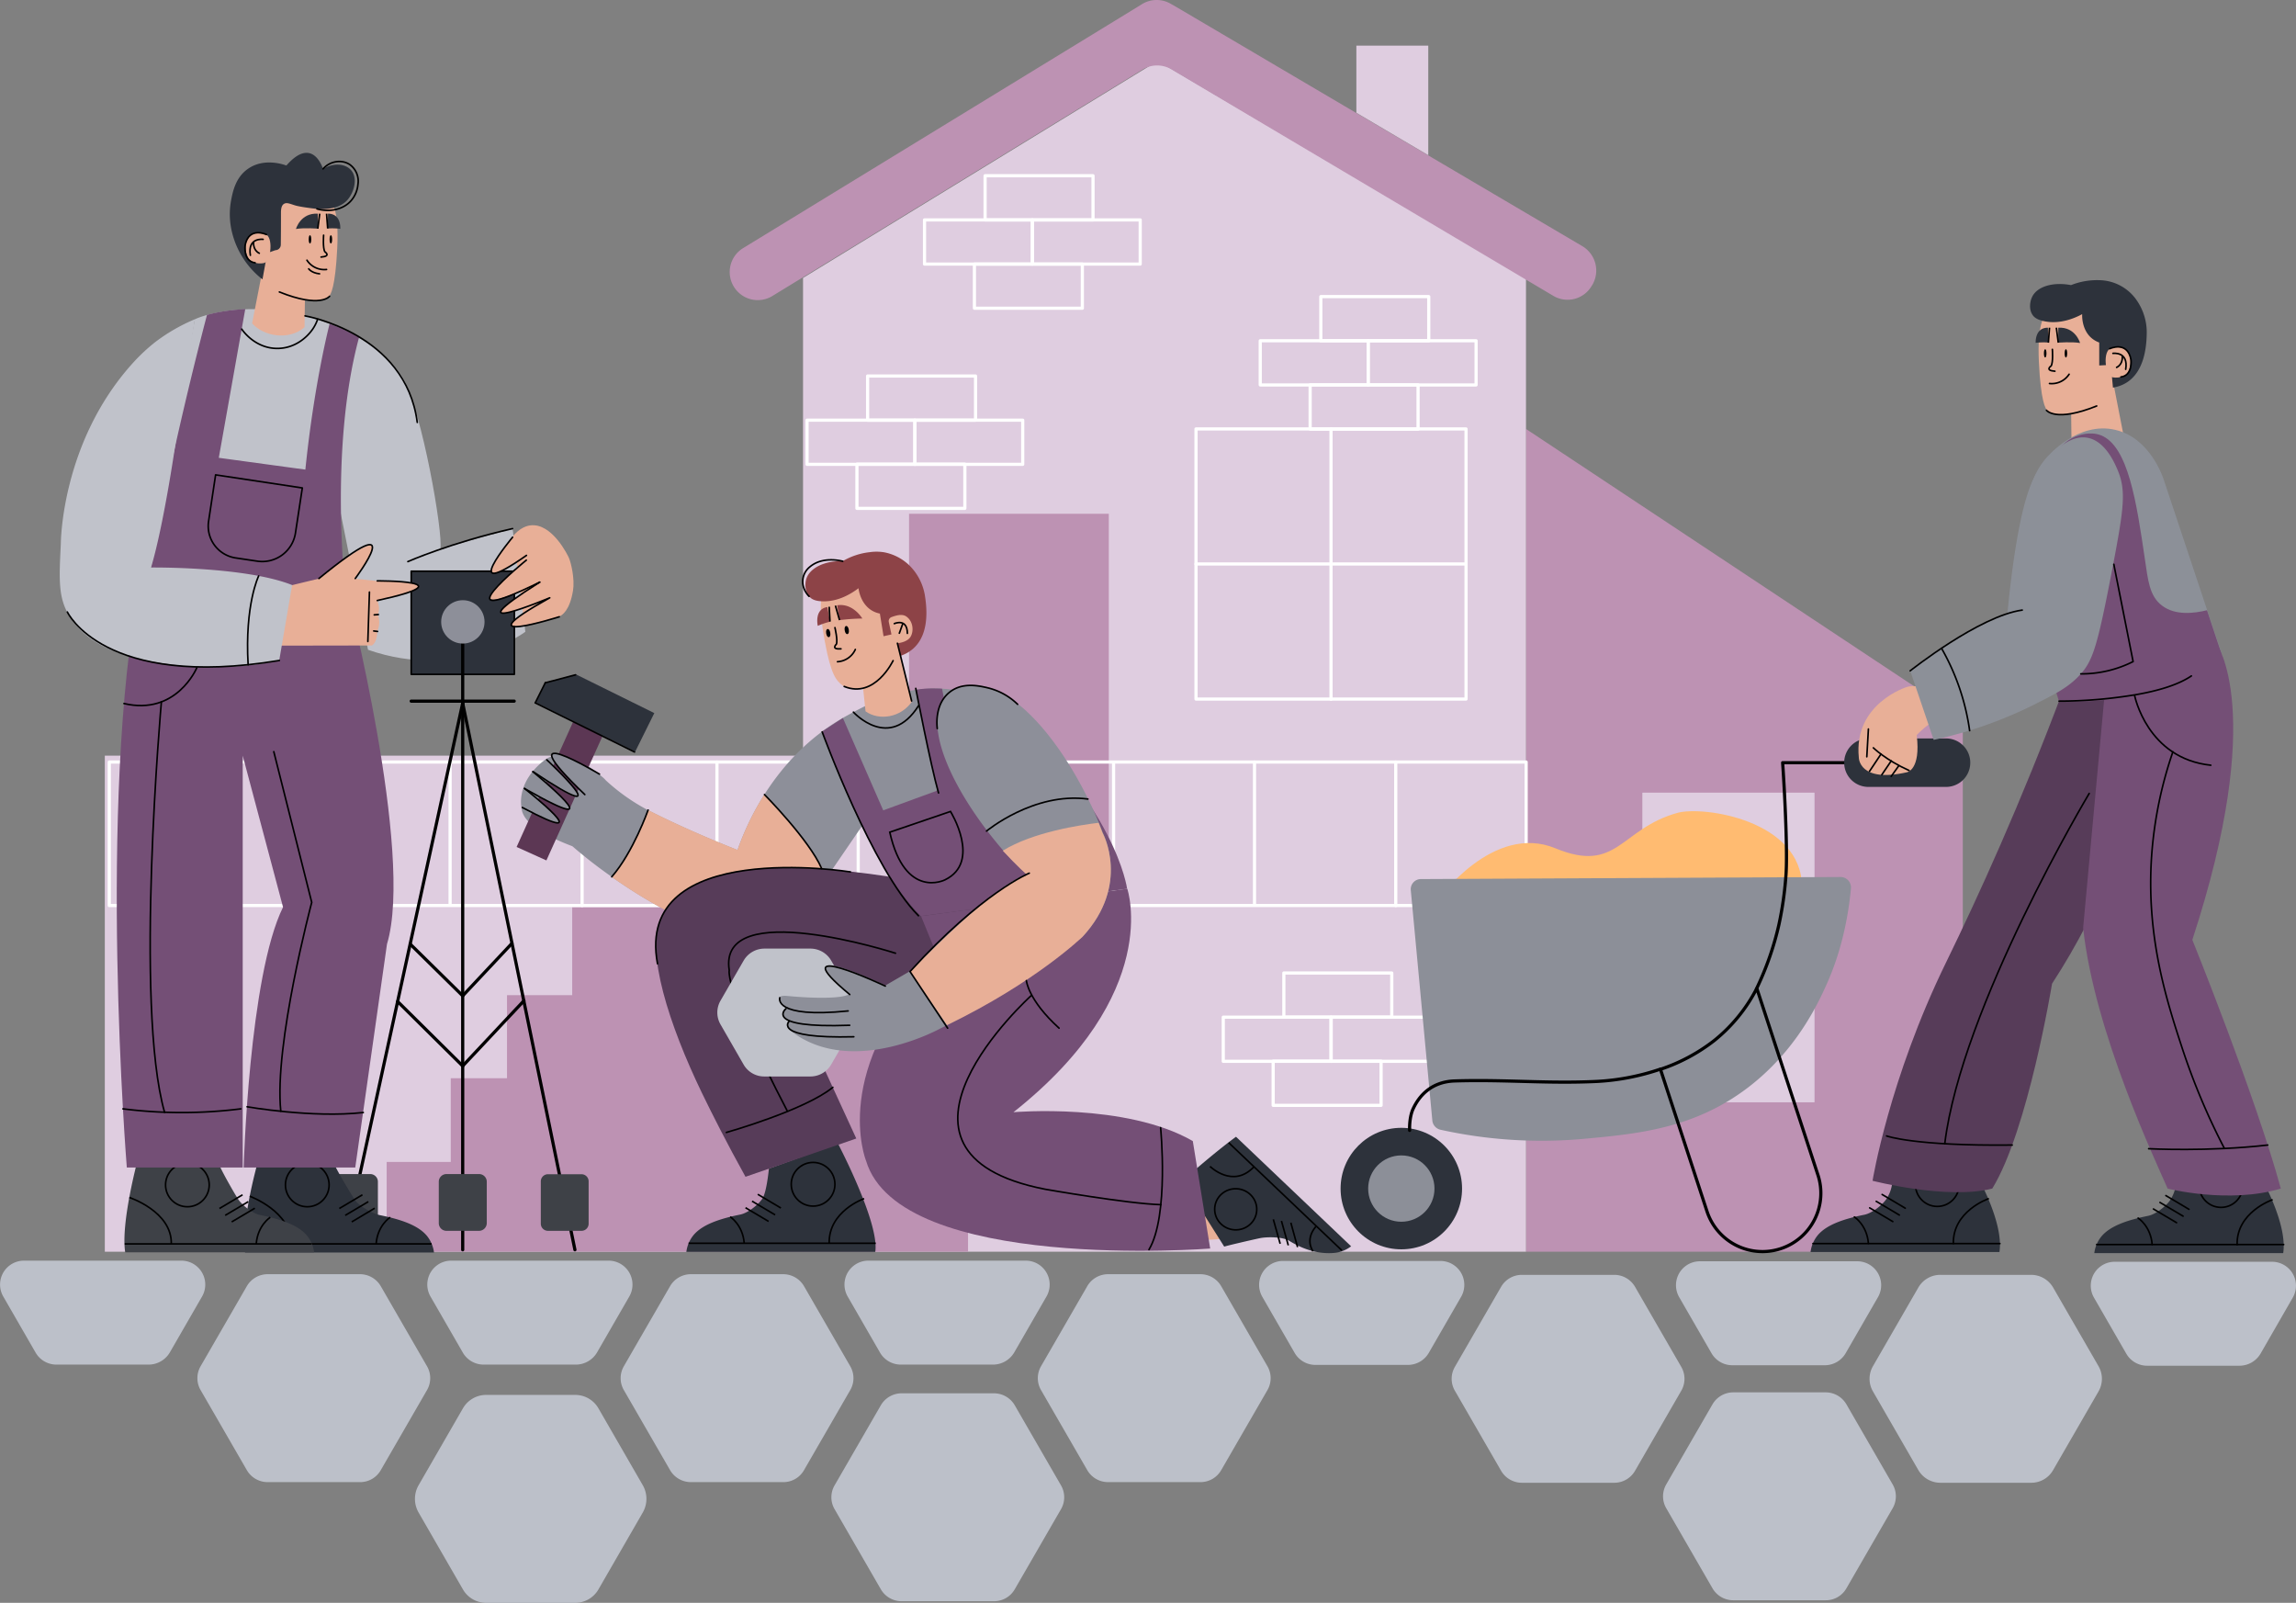 <?xml version="1.0" encoding="UTF-8"?> <svg xmlns="http://www.w3.org/2000/svg" viewBox="0 0 1440.28 1005.21"><rect x="0" y="0" width="1440.28" height="1005.21" fill="#808080" stroke="none"/> <defs> <style>.a{fill:#bd92b3;}.b{fill:#dfcde0;}.c,.g,.k,.o,.q,.r{fill:none;}.c{stroke:#fff;}.c,.k,.o,.q{stroke-linecap:round;}.c,.o,.q,.r{stroke-linejoin:round;}.c,.o{stroke-width:2px;}.d{fill:#bcc0c9;}.e{fill:#e8af97;}.f{fill:#2d323b;}.g,.k,.o,.q,.r{stroke:#000;}.g,.k{stroke-miterlimit:10;}.h{fill:#8d8f99;}.i{fill:#573c59;}.j{fill:#744f76;}.l{fill:#c0c2ca;}.m{fill:#5c3754;}.n{fill:#8d4347;}.p{fill:#3e4147;}.s{fill:#ffbb71;}.t{fill:#8c8f98;}.u{fill:#8c9098;}</style> </defs> <title>укладки общая</title> <polygon class="a" points="1231.25 450.61 1231.25 785.01 957.25 785.01 957.25 269.01 1231.25 450.61"></polygon> <polygon class="b" points="957.25 174.31 957.25 785.01 503.75 785.01 503.75 174.31 726.25 38.21 957.25 174.31"></polygon> <path class="a" d="M998.85,178.71l-.4.6a17.5,17.5,0,0,1-24.1,6.2l-239.5-142a17.55,17.55,0,0,0-18.1.1l-232.2,142a17.57,17.57,0,0,1-24.2-5.8h0a17.57,17.57,0,0,1,5.8-24.2L710.35,6.31l6-3.7a17.56,17.56,0,0,1,18.1-.2l3,1.7,255.2,150.3A17.78,17.78,0,0,1,998.85,178.71Z"></path> <rect class="a" x="570.25" y="322.21" width="125.3" height="241.7"></rect> <rect class="b" x="65.75" y="473.91" width="438" height="311.1"></rect> <rect class="a" x="358.95" y="568.91" width="248.3" height="55.6"></rect> <rect class="a" x="318.05" y="624.11" width="289.2" height="53.8"></rect> <rect class="a" x="282.75" y="676.21" width="324.5" height="53.8"></rect> <rect class="a" x="242.55" y="728.71" width="364.7" height="56.3"></rect> <rect class="b" x="1030.25" y="497.11" width="108" height="194.2"></rect> <rect class="c" x="68.55" y="477.91" width="888.8" height="90"></rect> <rect class="c" x="750.25" y="269.01" width="169.4" height="169.4"></rect> <line class="c" x1="875.55" y1="477.91" x2="875.55" y2="567.91"></line> <line class="c" x1="786.95" y1="477.91" x2="786.95" y2="566.91"></line> <line class="c" x1="538.35" y1="476.91" x2="538.35" y2="566.91"></line> <line class="c" x1="449.75" y1="477.91" x2="449.75" y2="566.91"></line> <line class="c" x1="365.15" y1="478.91" x2="365.15" y2="567.91"></line> <line class="c" x1="282.35" y1="477.91" x2="282.35" y2="566.91"></line> <line class="c" x1="198.85" y1="479.51" x2="198.85" y2="569.51"></line> <line class="c" x1="127.75" y1="478.91" x2="127.75" y2="568.91"></line> <line class="c" x1="698.55" y1="478.11" x2="698.55" y2="567.11"></line> <rect class="c" x="611.25" y="165.61" width="67.7" height="27.7"></rect> <rect class="c" x="617.95" y="110.21" width="67.7" height="27.7"></rect> <rect class="c" x="647.55" y="137.91" width="67.7" height="27.7"></rect> <rect class="c" x="579.95" y="137.91" width="67.7" height="27.7"></rect> <rect class="c" x="798.65" y="665.51" width="67.7" height="27.7"></rect> <rect class="c" x="805.35" y="610.21" width="67.7" height="27.7"></rect> <rect class="c" x="834.95" y="637.91" width="67.7" height="27.7"></rect> <rect class="c" x="767.35" y="637.91" width="67.7" height="27.7"></rect> <rect class="c" x="537.55" y="291.11" width="67.7" height="27.7"></rect> <rect class="c" x="544.25" y="235.81" width="67.7" height="27.7"></rect> <rect class="c" x="573.85" y="263.51" width="67.7" height="27.7"></rect> <rect class="c" x="506.25" y="263.51" width="67.7" height="27.7"></rect> <rect class="c" x="821.85" y="241.41" width="67.7" height="27.7"></rect> <rect class="c" x="828.55" y="186.01" width="67.7" height="27.7"></rect> <rect class="c" x="858.25" y="213.71" width="67.7" height="27.7"></rect> <rect class="c" x="790.55" y="213.71" width="67.7" height="27.7"></rect> <polygon class="b" points="895.95 97.31 895.95 28.61 850.85 28.61 850.85 70.71 895.95 97.31"></polygon> <line class="c" x1="834.95" y1="269.01" x2="834.95" y2="438.51"></line> <line class="c" x1="750.25" y1="353.71" x2="919.65" y2="353.71"></line> <path class="d" d="M361.35,855.81h-58a15.08,15.08,0,0,1-13-7.5l-20.3-35.2a15,15,0,0,1,13-22.5h98.7a15,15,0,0,1,13,22.5l-20.3,35.2A15.49,15.49,0,0,1,361.35,855.81Z"></path> <path class="d" d="M93.35,855.81h-58a15.08,15.08,0,0,1-13-7.5l-20.3-35.2a15,15,0,0,1,13-22.5h98.7a15,15,0,0,1,13,22.5l-20.3,35.2A15.49,15.49,0,0,1,93.35,855.81Z"></path> <path class="d" d="M491.35,929.51h-58a15.08,15.08,0,0,1-13-7.5l-29-50.2a14.9,14.9,0,0,1,0-15l29-50.2a15.08,15.08,0,0,1,13-7.5h58a15.08,15.08,0,0,1,13,7.5l29,50.2a14.9,14.9,0,0,1,0,15l-29,50.2A14.87,14.87,0,0,1,491.35,929.51Z"></path> <path class="d" d="M360.75,1005.21h-55.7a16.8,16.8,0,0,1-14.7-8.5l-27.8-48.2a17.18,17.18,0,0,1,0-17l27.8-48.2a16.8,16.8,0,0,1,14.7-8.5h55.7a16.8,16.8,0,0,1,14.7,8.5l27.8,48.2a17.18,17.18,0,0,1,0,17l-27.8,48.2A16.8,16.8,0,0,1,360.75,1005.21Z"></path> <path class="d" d="M883.15,856h-58a15.08,15.08,0,0,1-13-7.5l-20.3-35.2a15,15,0,0,1,13-22.5h98.7a15,15,0,0,1,13,22.5l-20.3,35.2A15.15,15.15,0,0,1,883.15,856Z"></path> <path class="d" d="M623.05,855.81h-58a15.08,15.08,0,0,1-13-7.5l-20.3-35.2a15,15,0,0,1,13-22.5h98.7a15,15,0,0,1,13,22.5l-20.3,35.2A15.49,15.49,0,0,1,623.05,855.81Z"></path> <path class="d" d="M753.05,929.51h-58a15.08,15.08,0,0,1-13-7.5l-29-50.2a14.9,14.9,0,0,1,0-15l29-50.2a15.08,15.08,0,0,1,13-7.5h58a15.08,15.08,0,0,1,13,7.5l29,50.2a14.9,14.9,0,0,1,0,15l-29,50.2A15,15,0,0,1,753.05,929.51Z"></path> <path class="d" d="M1012.65,929.91h-58a15.08,15.08,0,0,1-13-7.5l-29-50.2a14.9,14.9,0,0,1,0-15l29-50.2a15.08,15.08,0,0,1,13-7.5h58a15.08,15.08,0,0,1,13,7.5l29,50.2a14.9,14.9,0,0,1,0,15l-29,50.2A15,15,0,0,1,1012.65,929.91Z"></path> <path class="d" d="M225.85,929.51h-58a15.08,15.08,0,0,1-13-7.5l-29-50.2a14.9,14.9,0,0,1,0-15l29-50.2a15.08,15.08,0,0,1,13-7.5h58a15.08,15.08,0,0,1,13,7.5l29,50.2a14.9,14.9,0,0,1,0,15l-29,50.2A14.87,14.87,0,0,1,225.85,929.51Z"></path> <path class="d" d="M623.55,1004.21h-58a15.08,15.08,0,0,1-13-7.5l-29-50.2a14.9,14.9,0,0,1,0-15l29-50.2a15.08,15.08,0,0,1,13-7.5h58a15.08,15.08,0,0,1,13,7.5l29,50.2a14.9,14.9,0,0,1,0,15l-29,50.2A15,15,0,0,1,623.55,1004.21Z"></path> <path class="d" d="M1404.85,856.51h-58a15.08,15.08,0,0,1-13-7.5l-20.3-35.2a15,15,0,0,1,13-22.5h98.7a15,15,0,0,1,13,22.5L1418,849A15.37,15.37,0,0,1,1404.85,856.51Z"></path> <path class="d" d="M1144.65,856.21h-58a15.08,15.08,0,0,1-13-7.5l-20.3-35.2a15,15,0,0,1,13-22.5h98.7a15,15,0,0,1,13,22.5l-20.3,35.2A15.15,15.15,0,0,1,1144.65,856.21Z"></path> <path class="d" d="M1274.15,929.91h-56.9a16,16,0,0,1-13.9-8l-28.4-49.2a15.8,15.8,0,0,1,0-16l28.4-49.2a15.92,15.92,0,0,1,13.9-8h56.8a16,16,0,0,1,13.9,8l28.4,49.2a15.8,15.8,0,0,1,0,16l-28.4,49.2A15.76,15.76,0,0,1,1274.15,929.91Z"></path> <path class="d" d="M1145.25,1003.61h-58a15.08,15.08,0,0,1-13-7.5l-29-50.2a14.9,14.9,0,0,1,0-15l29-50.2a15.08,15.08,0,0,1,13-7.5h58a15.08,15.08,0,0,1,13,7.5l29,50.2a14.9,14.9,0,0,1,0,15l-29,50.2A14.87,14.87,0,0,1,1145.25,1003.61Z"></path> <polygon class="e" points="734.65 751.41 767.85 749.41 767.85 776.91 740.65 778.61 734.65 751.41"></polygon> <path class="f" d="M525.65,717.21s26.2,49.8,23.4,67.9H430.55a20.73,20.73,0,0,1,4.4-10.4c5.6-6.8,16.6-10.4,29.4-13,4.9-1,11.4-6.2,13.9-10s3.8-16.1,4.1-18.8Z"></path> <line class="g" x1="431.95" y1="779.71" x2="549.35" y2="779.71"></line> <path class="g" d="M542.05,751.71s-22.4,7.8-21.9,28.1"></path> <path class="g" d="M458.05,763.11s7.9,5,8.8,16.6"></path> <circle class="g" cx="510.05" cy="742.71" r="13.7"></circle> <line class="g" x1="475.35" y1="749.01" x2="489.85" y2="757.61"></line> <line class="g" x1="471.75" y1="753.31" x2="486.25" y2="761.91"></line> <line class="g" x1="467.65" y1="757.41" x2="482.15" y2="766.01"></line> <path class="f" d="M741.85,740.41s19.4-17.2,33.5-27.5l72.2,68.7a20.57,20.57,0,0,1-10,4.1c-8.4.9-18.3-1-28.9-7.6-4-2.5-14-2.5-18.3-1.6s-19.5,4.4-22.4,5.3Z"></path> <line class="g" x1="841.75" y1="784.21" x2="770.75" y2="716.61"></line> <path class="g" d="M759.05,731.51s14.4,14.2,27.6.2"></path> <path class="g" d="M823.65,784.71s-5.4-7,1.8-15.5"></path> <ellipse class="g" cx="775.19" cy="758.43" rx="12.9" ry="13.2" transform="translate(-24.71 1490.75) rotate(-86.85)"></ellipse> <line class="g" x1="803.05" y1="780.01" x2="798.75" y2="764.71"></line> <line class="g" x1="808.15" y1="781.01" x2="803.85" y2="765.71"></line> <line class="g" x1="813.95" y1="782.11" x2="809.75" y2="766.81"></line> <path class="h" d="M664.35,476.21q-61.65,20.55-123.2,41.2l-22.1,32.3-6.9,10c-19,37-43.3,30.5-43.3,30.5-32.5-6.7-64.2-25.6-85.1-40.3a297.31,297.31,0,0,1-24.7-19.2c-25.6-9.7-31.7-18.1-31.9-24.3,0,0-3.8-15.5,14.3-29.6,13.2-10.4,34.9,9.2,36.2,10.3a18.2,18.2,0,0,1,2.4,2.3,123.62,123.62,0,0,0,26.7,18.8c25.5,13.1,55.9,24.9,55.9,24.9a173.11,173.11,0,0,1,16.9-34.9c10.9-17.1,27.4-36.2,52.1-49.6,14.3-7.8,39.3-21.5,71.2-15.2C640,440.41,660,469.41,664.35,476.21Z"></path> <path class="e" d="M519.05,549.81l-6.9,10c-19,37-43.3,30.5-43.3,30.5-32.5-6.7-64.2-25.6-85.1-40.3,10.6-11.1,19.6-33,23-41.9,25.5,13.1,55.9,24.9,55.9,24.9a173.11,173.11,0,0,1,16.9-34.9C487.35,505.81,505.75,525.81,519.05,549.81Z"></path> <path class="i" d="M579.35,553.51c-32.8-6.2-58.2-8.6-76.9-9.1-27.7-.7-72.8.6-87.8,31.4-10,20.4,5.1,67.1,25.7,109.7,6.7,13.8,15.8,31.8,27.3,52.5l69.5-24-49-106.5L588.65,628l29-74Z"></path> <path class="j" d="M577.75,574.51l129.4-17.1s22.6,65.7-71.4,140.1c0,0,70.5-6.1,112.5,18.1l10.9,67.4s-194.9,15.4-215.9-55.1c0,0-23.5-58,45.5-126.5Z"></path> <path class="k" d="M561.75,597.81s-111.7-36-104.3,10.7c0,0-3.3,12,36.3,88"></path> <path class="k" d="M455.65,710.21s49.2-13.9,66.8-28.3"></path> <path class="j" d="M515.75,458.71s28.3,82.8,61.9,115.8l129.4-17.1s-7.1-54-81.4-115.7l-22.3,53.2-12.4-63s-9.4-.7-16.3.7c0,0,9.1,44.1,13.3,63.2l-33.9,12.4-25.3-57.9Z"></path> <path class="l" d="M466.45,667.61,452,642.51a14.9,14.9,0,0,1,0-15l14.5-25.1a15.08,15.08,0,0,1,13-7.5h28.9a15.08,15.08,0,0,1,13,7.5l14.5,25.1a14.9,14.9,0,0,1,0,15l-14.5,25.1a15.08,15.08,0,0,1-13,7.5h-28.9A14.87,14.87,0,0,1,466.45,667.61Z"></path> <path class="h" d="M679.05,587.51s-39.9,32.2-85,55.4c-1.3.7-2.7,1.4-4,2,0,0-53.7,30-91.7,3.3,0,0-8.3-5.5-3-7.8,0,0-8.8-4-1.8-8.5,0,0-10.5-8.3.3-7.3,0,0,32,3.3,39.3-1.3,0,0-45.8-36.5,22.3-5.3l15.5-9s54.4-56.2,73.5-60.5a156.74,156.74,0,0,1-15.3-15.3c-30.2-35-52.9-80.1-34.7-98.2,31-22,72.5,27.5,94.8,80.7,1,2.4,1.8,4.5,2.5,6.4C691.75,522.51,709.35,554.71,679.05,587.51Z"></path> <path class="e" d="M679.05,587.51s-29.3,28.5-85,55.4l-23.2-33.6c3.8-3.3,54.4-56.2,73.5-60.5,0,0-6.6-5.9-15.3-15.3,18.8-11.7,49.1-16.2,60.1-17.5.8,2.1,1.7,4.2,2.5,6.4C691.75,522.51,709.35,554.71,679.05,587.51Z"></path> <path class="k" d="M533.45,546.81s-135.7-21.7-121,57.6"></path> <path class="k" d="M646.75,624.51s-109,98.3,8.8,121.3c0,0,51.7,9.1,72.7,9.7"></path> <path class="k" d="M728.05,707.21s5.4,55.2-7.3,76.5"></path> <path class="k" d="M643.85,615s1,12.1,20.5,29.8"></path> <path class="k" d="M638.35,441.71a40.27,40.27,0,0,0-18.6-10.3c-5.6-1.3-16.2-3.8-24.3,2.9-9.5,7.8-7.6,21.6-7.5,22.6"></path> <path class="k" d="M594.45,644.81l-23.6-35.5c45.2-49.7,74.8-61.7,74.8-61.7"></path> <path class="k" d="M555.35,618.41s-66.8-31.5-22.3,5.3"></path> <path class="k" d="M489.15,625.71s-4.3,13.1,42.9,8.3"></path> <path class="k" d="M493,632.61S478.15,645,533,643"></path> <path class="k" d="M495,640.51s-10.9,11,40.6,9.7"></path> <path class="k" d="M618.85,521.21s29.6-24.6,63.6-20.1"></path> <path class="k" d="M535.35,446.61s22.6,24.9,40.9-4.1"></path> <path class="k" d="M515.75,459s31.6,86.4,60.4,115.3"></path> <path class="k" d="M558.15,521.91l38.1-13s19.7,31.7-3.5,42.9C592.75,551.81,567.75,564.51,558.15,521.91Z"></path> <path class="k" d="M574.45,431.71s9.3,48.1,14.3,65.6"></path> <path class="k" d="M479.55,498.31s28,28.3,35.9,46.4"></path> <path class="k" d="M406.55,508s-9.3,26.4-22.8,41.9"></path> <rect class="m" x="307.9" y="485.63" width="86.7" height="20.5" transform="translate(-245.24 611.95) rotate(-65.7)"></rect> <polygon class="f" points="398.45 471.41 336.15 440.61 342.35 428.01 361.45 423.01 410.45 447.21 398.45 471.41"></polygon> <path class="h" d="M376.05,485.51s-60.8-36.6-9.2,12.8"></path> <path class="h" d="M335.35,485.21c57.6,37.6,7.2-8.7,7.2-8.7s-7.2,5-7.2,8.7"></path> <path class="h" d="M328.85,494.51s49.7,39.2-1.6,12"></path> <path class="h" d="M329.05,494.31c60.2,34.6,5.9-9.5,5.9-9.5Z"></path> <path class="k" d="M376.05,485.51s-60.8-36.6-9.2,12.8"></path> <path class="k" d="M343,476.51s49.5,46.1-8.7,7.4"></path> <path class="k" d="M329,494.51c60.6,34.5,5.3-10.5,5.3-10.5"></path> <path class="k" d="M329.05,494.51s49.9,39.2-1.4,11.9"></path> <line class="k" x1="335.75" y1="440.81" x2="398.05" y2="471.61"></line> <line class="k" x1="335.75" y1="440.81" x2="342.05" y2="428.21"></line> <line class="k" x1="342.05" y1="428.21" x2="361.05" y2="423.21"></line> <path class="e" d="M517.35,370.61c-1.6,1.8-4.7,6,.1,31.9,3.8,20.6,7.1,24.5,11.3,27.5,5.1,3.6,11.7,1.6,16.6.5,2.4-.5,17.3-5.3,19-15.3,4.7-27.2-16-48.6-25.1-50.2C531.75,363.71,521.85,365.71,517.35,370.61Z"></path> <path class="n" d="M528.65,351.91c-11.7-.3-20.9,4.5-22.9,11.3-.9,3-.9,8.3,2.4,11.4,1,1,3,2.4,7.9,2.5,9.9.3,18.1-4.9,22.5-8.2,0,0,1.2,13.4,13.4,15.9l2.3,14.2,7.1-1.6,3.6,13.9c4.1-1.6,20.3-7.1,15.2-38.1a34.42,34.42,0,0,0-8.9-17.8,31.07,31.07,0,0,0-16.4-9,29.69,29.69,0,0,0-9.4-.1A42.46,42.46,0,0,0,528.65,351.91Z"></path> <path class="e" d="M568.35,386.51c4.7,3.1,4.9,9.6,2.8,12.9-1.6,2.6-5.4,3.7-8.3,4a2.74,2.74,0,0,1-2.9-2.1l-2.4-11.2a2.67,2.67,0,0,1,1.7-3.1C562.25,385.91,565.85,384.91,568.35,386.51Z"></path> <path class="n" d="M525.15,379.61l1.5,9.3a130.15,130.15,0,0,1,14.3-1S535.15,378,525.15,379.61Z"></path> <path class="n" d="M519,380.71l1.7,9.2a42.5,42.5,0,0,0-7.7,2.6S510.55,382,519,380.71Z"></path> <path class="k" d="M525.35,415a13.1,13.1,0,0,0,11.2-7.7"></path> <path class="k" d="M523.75,393.61s1.9,8.1.9,10.4c0,0-3.7,3.4,2.9,2.9"></path> <ellipse cx="519.56" cy="397.02" rx="1.3" ry="2.6" transform="translate(-57.39 89.3) rotate(-9.31)"></ellipse> <ellipse cx="531.17" cy="395.12" rx="1.3" ry="2.6" transform="translate(-56.93 91.15) rotate(-9.31)"></ellipse> <path class="e" d="M540.75,425.41l2.2,20.7c8.6,6.1,22.2,3.9,29.1-6.1l-8.8-35.7Z"></path> <line class="g" x1="526.65" y1="388.91" x2="524.05" y2="379.81"></line> <line class="g" x1="520.65" y1="389.81" x2="520.15" y2="380.51"></line> <path class="k" d="M561,391.11s8.1-3.7,8.2,6.1"></path> <line class="k" x1="564.15" y1="397.11" x2="566.25" y2="391.31"></line> <path class="k" d="M560.25,414.31s-11.4,24.1-30.7,16.2"></path> <line class="k" x1="562.95" y1="403.41" x2="571.85" y2="439.61"></line> <path class="k" d="M507.55,374c-.6-.5-4.8-5-3.9-10.9a11.93,11.93,0,0,1,4.5-7.7c7.7-6.4,18.6-3.9,20.5-3.4"></path> <line class="o" x1="215.65" y1="782.91" x2="290.25" y2="441.01"></line> <path class="p" d="M232.25,771.91h-20.5a4.8,4.8,0,0,1-4.8-4.8v-26a4.8,4.8,0,0,1,4.8-4.8h20.5a4.8,4.8,0,0,1,4.8,4.8v26A4.87,4.87,0,0,1,232.25,771.91Z"></path> <path class="f" d="M161.55,729.41s-10.7,37.9-7.8,56.1h118.5a20.73,20.73,0,0,0-4.4-10.4c-5.6-6.8-16.6-10.4-29.4-13-4.9-1-13.5-5.9-16-9.8s-13.3-21.7-13.6-24.4Z"></path> <line class="g" x1="270.75" y1="780.11" x2="153.45" y2="780.11"></line> <path class="g" d="M156.65,750.21s26.4,9.6,25.9,29.9"></path> <path class="g" d="M244.75,763.41s-7.9,5-8.8,16.6"></path> <circle class="g" cx="192.75" cy="743.11" r="13.7"></circle> <line class="g" x1="227.35" y1="749.31" x2="212.85" y2="757.91"></line> <line class="g" x1="231.05" y1="753.61" x2="216.55" y2="762.21"></line> <line class="g" x1="235.05" y1="757.71" x2="220.65" y2="766.31"></line> <path class="p" d="M86.25,727.91s-10.6,39.4-7.7,57.5h118.5a20.73,20.73,0,0,0-4.4-10.4c-5.6-6.8-16.6-10.4-29.4-13-4.9-1-11.4-6.2-13.9-10s-12.1-20.6-12.4-23.2Z"></path> <line class="g" x1="195.55" y1="780.11" x2="78.25" y2="780.11"></line> <path class="g" d="M81.15,751s26.8,8.8,26.3,29.1"></path> <path class="g" d="M169.55,763.41s-7.9,5-8.8,16.6"></path> <circle class="g" cx="117.55" cy="743.11" r="13.7"></circle> <line class="g" x1="152.15" y1="749.31" x2="137.65" y2="757.91"></line> <line class="g" x1="155.75" y1="753.61" x2="141.25" y2="762.21"></line> <line class="g" x1="159.85" y1="757.71" x2="145.35" y2="766.31"></line> <ellipse class="e" cx="330.55" cy="364.31" rx="15.9" ry="25.7"></ellipse> <path class="l" d="M122.25,200.21c8.1-3.8,40.4-12.9,80.4,1.4,27.6,9.9,42.9,23.3,50.3,35.9,11.8,20.5,25.1,96.9,23.3,106.7l45.3-12.7,8,64.7s-41.3,31.3-98.7,11.3l-18-90-113.7,4.1Z"></path> <path class="j" d="M87.55,366.91l130,3.3s42.4,165,25.2,221.9l-19.9,140.1h-70s3.3-120,24.7-163.3l-25.3-95v258.3H79.55S61,503.61,87.55,366.91Z"></path> <path class="j" d="M129.85,197.51s-25.4,95.1-37.3,172l124.5,5s-11.2-91.3,8.2-163a108.19,108.19,0,0,0-18.5-8.4s-9.6,36.7-15.2,91.4l-54.3-7.4,16.6-93.3C153.85,193.91,141.25,194.21,129.85,197.51Z"></path> <rect class="f" x="257.95" y="358.21" width="64.7" height="64.7"></rect> <line class="o" x1="290.25" y1="388.01" x2="290.25" y2="783.81"></line> <line class="o" x1="257.95" y1="439.71" x2="322.55" y2="439.71"></line> <line class="o" x1="290.25" y1="441.01" x2="360.65" y2="783.81"></line> <path class="p" d="M364.75,771.91h-21a4.48,4.48,0,0,1-4.5-4.5v-26.5a4.48,4.48,0,0,1,4.5-4.5h21a4.48,4.48,0,0,1,4.5,4.5v26.5A4.48,4.48,0,0,1,364.75,771.91Z"></path> <path class="p" d="M300.55,771.91h-20.5a4.8,4.8,0,0,1-4.8-4.8v-26a4.8,4.8,0,0,1,4.8-4.8h20.5a4.8,4.8,0,0,1,4.8,4.8v26A4.87,4.87,0,0,1,300.55,771.91Z"></path> <line class="o" x1="321.15" y1="591.61" x2="290.25" y2="624.51"></line> <line class="o" x1="328.65" y1="627.61" x2="290.25" y2="668.51"></line> <line class="o" x1="290.25" y1="624.51" x2="257.35" y2="592.11"></line> <line class="o" x1="249.45" y1="628.11" x2="290.25" y2="668.51"></line> <circle class="h" cx="290.35" cy="390.01" r="13.6"></circle> <rect class="q" x="257.95" y="358.21" width="64.7" height="64.7"></rect> <path class="e" d="M321.15,337c4.9-6.3,9.8-7.3,11.5-7.5,13.7-1.8,23.8,19.3,24.2,20.3,1.4,3.1,3.8,13.4,2.6,20.6-2,12.2-6.6,15.5-9,16.4,0,0-62.6,19.3-5.7-11.9,0,0-64,27-6.3-9.8,0,0-64.4,32.3-8.4-13.8v-3C330.15,348.21,287.85,379.71,321.15,337Z"></path> <path class="e" d="M205.55,123.91c1.9,1.5,7.3,5.5,6,31.8-1.2,24.2-4,29.3-5.5,30.5-4.9,3.8-13.4,1.6-18.5,1.3-2.5-.1-19.3-2.1-21.3-12.1-3.6-18.7,7.9-50.6,16.6-53.6C190.25,119.31,200.25,119.71,205.55,123.91Z"></path> <path class="e" d="M191.35,181.71l-.3,23.5c-9.9,8.6-25.7,5.7-32.9-2.4l7.5-38.4Z"></path> <path class="f" d="M176.25,133.91c0-1.9,0-4.8,1.8-6s4,0,7.4,1c0,0,3,.9,11.7,1.9,2.4.3,14.3,1.7,20.7-5.3,4.2-4.7,7.1-14.2,1.9-19.3-3.8-3.7-11-4.1-17.1-.2,0,0-6.3-21.3-23-2.2-1.6-.6-13.7-4.9-23.7,1.8-8.2,5.4-10,14.7-11.1,20.7a47.41,47.41,0,0,0,.7,19.4,53.46,53.46,0,0,0,19.1,29.5l3-16.5,5.1-1.8a3.44,3.44,0,0,0,3.4-3.4C176.25,145.71,176.25,139.51,176.25,133.91Z"></path> <path class="q" d="M198.85,131c8.3,2.3,16.8.3,21.6-5.4a18,18,0,0,0,4.1-10,12.81,12.81,0,0,0-5-12.3c-4.9-3.4-12.3-2.5-16.9,2.6"></path> <path class="e" d="M156,148.81c-3.2,4.6-1.8,11,.1,13.5,2.5,3.2,7.4,3.2,9.7,2.6,4.1-1.1,6.1-16.8.2-18.3C162.75,145.81,158.05,145.71,156,148.81Z"></path> <path class="f" d="M199.35,134v9.4s-8.3-.7-13.7.2C185.65,143.61,188.45,133.41,199.35,134Z"></path> <path class="f" d="M205.75,134l-.2,9.3a42,42,0,0,1,7.9.2S214.25,134,205.75,134Z"></path> <path class="q" d="M204.85,169a13,13,0,0,1-12.3-5.8"></path> <path class="q" d="M203,147.51s-.6,8.3.8,10.4c0,0,4.2,2.8-2.4,3.3"></path> <ellipse cx="194.45" cy="150.11" rx="0.8" ry="2.6"></ellipse> <ellipse cx="207.55" cy="150.11" rx="0.8" ry="2.6"></ellipse> <path class="q" d="M167.15,147.11s-11-5.3-13.4,6.7c0,0-1.4,10.1,6.3,11"></path> <path class="q" d="M165.05,150.11s-9.9-1.4-8,10"></path> <path class="q" d="M162.65,158.81s-3.8-1.5-3.6-6.7"></path> <line class="r" x1="199.35" y1="143.41" x2="200.55" y2="134.01"></line> <line class="r" x1="205.55" y1="143.31" x2="204.85" y2="134.01"></line> <path class="q" d="M206.75,185.81s-5.6,7.7-31.5-2.7"></path> <path class="k" d="M77.15,695.41a295.73,295.73,0,0,0,73.9,0"></path> <path class="k" d="M155,694.11s40.9,7.2,72.9,3.6"></path> <path class="k" d="M101.25,440.11s-17.1,190.6,2,257.5"></path> <path class="k" d="M171.75,471.41l23.8,94.5s-23.8,89.3-19.4,131"></path> <path class="e" d="M173.55,369.31l26.4-6.4s57.3-46.7,22.5,0l14.3,1.5s57.6-.3,0,12.3c.6,2,1.8,5.3.2,8.7a13.15,13.15,0,0,1-.3,10.4s.2,6.9-3.4,9l-57.6.1Z"></path> <line class="q" x1="231.75" y1="371.31" x2="230.75" y2="402.31"></line> <line class="q" x1="237.35" y1="385.41" x2="234.75" y2="385.61"></line> <line class="q" x1="236.85" y1="396.01" x2="234.45" y2="395.71"></line> <path class="q" d="M236.65,364.31s58.3-.4,0,12.3"></path> <path class="q" d="M222.85,362.81s35.7-47.8-22.8,0"></path> <path class="q" d="M330.15,351.31s-56.9,46,8.4,13.8"></path> <path class="q" d="M350.85,386.81s-63.6,20.1-6-11.9c0,0-64.8,27.2-6.3-9.8"></path> <path class="q" d="M321.55,336.91s-35.3,42.2,8.7,11.4"></path> <path class="l" d="M122.25,200.21l-12.5,80.2s-7.2,49.5-15,75.5c0,0,59.2-.7,88.5,11l-8.1,47.3c-12.6,2.9-32.5,5.1-56.9,3.7-21.5-2.2-59.1-5.9-74.8-31.7-7-11.5-6.4-22.7-5.3-45,0,0-.1-63.9,45.6-114a115.11,115.11,0,0,1,13.4-12.5A112.79,112.79,0,0,1,122.25,200.21Z"></path> <path class="k" d="M123.45,418.81s-12.7,30.2-45.7,22.4"></path> <path class="q" d="M255.85,352.21s26.6-11.8,65.7-20.7"></path> <path class="q" d="M161.25,351.91l-13.4-2a20.2,20.2,0,0,1-17-23l4.4-29.1,54.4,8.2-4.3,28.2A21.08,21.08,0,0,1,161.25,351.91Z"></path> <path class="q" d="M191.35,198.11s63.1,10.6,70.4,66.8"></path> <path class="q" d="M162.25,361.21s-8.8,17.9-6.6,55.7"></path> <path class="q" d="M42.25,383.81s22.6,48.7,133,30.4"></path> <path class="q" d="M193.65,168.61s1.8,2.6,6.8,3.1"></path> <path class="q" d="M151.65,206.41c.5.8,8.5,12.4,22.8,12.1,10.4-.2,17.9-6.6,21.7-12.1a25.27,25.27,0,0,0,3.1-6.2"></path> <path class="s" d="M902.16,564.13S936.63,515.87,975.7,532s40.59-12.26,76.59-22.22c16.26-4.49,78.13,4.6,78.13,46.73S902.16,564.13,902.16,564.13Z"></path> <path class="t" d="M885,558.41l13.5,144.3a6.6,6.6,0,0,0,5.1,5.8,293.51,293.51,0,0,0,90,5.7c33.7-3.1,69-6.4,102.7-32,30.9-23.5,44.6-53.7,50.2-66.4,9.6-21.9,13.2-43.6,14.6-58.7a6.57,6.57,0,0,0-6.5-7.1l-263.1,1.3A6.36,6.36,0,0,0,885,558.41Z"></path> <circle class="f" cx="879.05" cy="745.41" r="38.1"></circle> <circle class="t" cx="879.05" cy="745.41" r="20.8"></circle> <path class="o" d="M1101.85,620.11a188.55,188.55,0,0,0,14.1-40.4,217.72,217.72,0,0,0,4.3-29.8c1.2-13.2-.5-49.9-2-71.6h114.5"></path> <path class="o" d="M884.25,708.91c-.1-2.9.1-8.8,2.1-13.3,3.6-7.9,11.1-17.2,26.2-17.7,31.9-1,57.8,1.8,89.2.3a147.39,147.39,0,0,0,39.8-7.7"></path> <path class="o" d="M1117,783.11a36.64,36.64,0,0,1-46.2-23.4l-29.2-89.1a112.93,112.93,0,0,0,33.7-18,101.45,101.45,0,0,0,26.6-32.5c.1,0,.3.1.3.2l38.2,116.6A36.64,36.64,0,0,1,1117,783.11Z"></path> <path class="f" d="M1220.75,493.51h-48.7a15.19,15.19,0,0,1-15.2-15.2h0a15.19,15.19,0,0,1,15.2-15.2h48.7a15.19,15.19,0,0,1,15.2,15.2h0A15.19,15.19,0,0,1,1220.75,493.51Z"></path> <path class="f" d="M1418.75,739.11s16.3,28.7,13.5,46.8h-118.5a20.73,20.73,0,0,1,4.4-10.4c5.6-6.8,16.6-10.4,29.4-13,4.9-1,11.4-6.2,13.9-10a23.48,23.48,0,0,0,3.6-10.4Z"></path> <line class="q" x1="1315.25" y1="780.51" x2="1432.55" y2="780.51"></line> <path class="q" d="M1425.25,752.51s-22.4,7.8-21.9,28.1"></path> <path class="q" d="M1341.25,763.91s7.9,5,8.8,16.6"></path> <circle class="g" cx="1393.25" cy="743.51" r="13.7"></circle> <line class="q" x1="1358.65" y1="749.81" x2="1373.15" y2="758.41"></line> <line class="q" x1="1354.95" y1="754.11" x2="1369.45" y2="762.71"></line> <line class="q" x1="1350.85" y1="758.21" x2="1365.35" y2="766.81"></line> <path class="f" d="M1240.75,738.41s16.3,28.7,13.5,46.8h-118.5a20.73,20.73,0,0,1,4.4-10.4c5.6-6.8,16.6-10.4,29.4-13,4.9-1,11.4-6.2,13.9-10a23.48,23.48,0,0,0,3.6-10.4Z"></path> <line class="q" x1="1137.25" y1="779.91" x2="1254.55" y2="779.91"></line> <path class="q" d="M1247.25,751.81s-22.4,7.8-21.9,28.1"></path> <path class="q" d="M1163.25,763.21s7.9,5,8.8,16.6"></path> <circle class="g" cx="1215.25" cy="742.91" r="13.7"></circle> <line class="q" x1="1180.65" y1="749.11" x2="1195.15" y2="757.71"></line> <line class="q" x1="1176.95" y1="753.41" x2="1191.45" y2="762.01"></line> <line class="q" x1="1172.85" y1="757.51" x2="1187.35" y2="766.11"></line> <path class="e" d="M1285,195.41c-1.9,1.5-7.3,5.5-6,31.8,1.2,24.2,4,29.3,5.5,30.5,4.9,3.8,13.4,1.6,18.5,1.3,2.5-.1,19.3-2.1,21.3-12.1,3.6-18.7-7.9-50.6-16.6-53.6C1300.25,190.91,1290.15,191.21,1285,195.41Z"></path> <polygon class="e" points="1299.15 253.31 1299.45 276.71 1332.35 274.31 1324.85 235.91 1299.15 253.31"></polygon> <path class="f" d="M1299.15,178.81c-11.5-2.2-21.4,1-24.4,7.4-1.4,2.8-2.2,8.1.5,11.6.8,1.1,2.6,2.8,7.4,3.7,9.7,1.9,18.7-1.9,23.5-4.5,0,0-1,13.5,10.7,17.8v14.4l7.3-.4,1.3,14.3c4.4-.9,21.2-3.7,21.2-35.2a35.33,35.33,0,0,0-5.9-19,29,29,0,0,0-24-13.2A44,44,0,0,0,1299.15,178.81Z"></path> <path class="e" d="M1334.55,220.41c3.2,4.6,1.8,11-.1,13.5-2.5,3.2-7.4,3.2-9.7,2.6-4.1-1.1-6.1-16.8-.2-18.3C1327.75,217.31,1332.35,217.31,1334.55,220.41Z"></path> <path class="f" d="M1291.15,205.51v9.4s8.3-.7,13.7.2C1304.85,215.21,1302.05,204.91,1291.15,205.51Z"></path> <path class="f" d="M1284.65,205.51l.2,9.3a42,42,0,0,0-7.9.2C1277.05,215.11,1276.25,205.51,1284.65,205.51Z"></path> <path class="q" d="M1285.65,240.51a13,13,0,0,0,12.3-5.8"></path> <path class="q" d="M1287.45,219.11s.6,8.3-.8,10.4c0,0-4.2,2.8,2.4,3.3"></path> <ellipse cx="1295.95" cy="221.61" rx="0.8" ry="2.6"></ellipse> <ellipse cx="1282.95" cy="221.61" rx="0.8" ry="2.6"></ellipse> <path class="q" d="M1323.35,218.71s11-5.3,13.4,6.7c0,0,1.4,10.1-6.3,11"></path> <path class="q" d="M1325.45,221.61s9.9-1.4,8,10"></path> <path class="q" d="M1327.75,230.41s3.8-1.5,3.6-6.7"></path> <line class="r" x1="1291.15" y1="214.91" x2="1289.95" y2="205.51"></line> <line class="r" x1="1284.95" y1="214.91" x2="1285.65" y2="205.51"></line> <path class="q" d="M1283.75,257.31s5.6,7.7,31.5-2.7"></path> <path class="e" d="M1196.25,430.81s-33.7,10.3-30.2,44.4c0,0,.1,16,30.2,9.1,0,0,8.8-1.4,6.1-23.3,0,0,13.2-14.8,28.3-14.2C1230.65,446.81,1209.85,426.81,1196.25,430.81Z"></path> <path class="q" d="M1175.15,469s7.9,7.7,22.4,14.2"></path> <line class="q" x1="1179.95" y1="472.91" x2="1172.75" y2="483.71"></line> <line class="q" x1="1186.35" y1="477.21" x2="1180.45" y2="485.91"></line> <line class="q" x1="1191.05" y1="480.31" x2="1186.35" y2="486.91"></line> <line class="q" x1="1172.05" y1="457.21" x2="1171.05" y2="474.61"></line> <path class="u" d="M1283.25,287.61c1.6-1.9,20.4-23.6,43.8-18,21.6,5.1,29.6,29.3,30.2,31l36.4,109.4s-3.6,27.8-101.6,30.5c-4.2-14.2-12.1-35-15.7-60.8C1270.05,335.41,1266.55,307.51,1283.25,287.61Z"></path> <path class="i" d="M1351.75,424.41s1,92-64.5,192.5c0,0-15,91.9-37.5,128.5-28.5,7.2-75.1-4.9-75.1-4.9s10.3-63.6,46-136.7c20.4-41.8,46.9-99.8,73.9-171.9Z"></path> <path class="j" d="M1390.25,403.41s32,42.5-15,186c0,0,40,99,55.5,156-32.5,9.8-71,0-71,0-7-16.2-46-98-53-163.5l14.5-157.5Z"></path> <path class="j" d="M1301.85,273.81c1.6-.6,8.9-3.6,16.1-.8,17.1,6.8,22.3,42.1,27.5,77.4,2,13.4,2.8,23.4,10.8,29.4,8.3,6.3,19.9,4.9,28.2,2.9l9.1,27.3s-35.4,33.4-102,29.7c-10.7-33.7-15-62.3-14.9-81.3C1276.85,333.61,1277.25,283.81,1301.85,273.81Z"></path> <path class="u" d="M1279,294.71c3-4.2,16.1-22.6,30.3-20.2,11,1.9,16.9,15.2,18.8,19.6,5.8,13.2,4.3,24.1-2.7,60.9-9.8,51.1-12.5,59.5-21,68.6-7,7.4-14.1,11.1-28.2,18.2A266.06,266.06,0,0,1,1213,464l-14.7-43.3s22-20.3,61-36.3c.6-6.5,1.6-16.2,3.2-28.1C1268.75,310.31,1275.55,299.41,1279,294.71Z"></path> <path class="q" d="M1347.85,720.41s37.2,2,74.7-2.3"></path> <path class="q" d="M1183.45,712.41s17.3,6.4,78.8,5.7"></path> <path class="q" d="M1291.65,439.71a293.9,293.9,0,0,0,48.5-4.1c13.1-2.3,25.9-5.9,34.5-11.7"></path> <path class="q" d="M1339.05,436.21s7.8,39.5,47.8,43.7"></path> <path class="q" d="M1363.05,471.51a255.88,255.88,0,0,0-13.3,64.7c-3.6,50.5,9,90.2,19.1,121a422.56,422.56,0,0,0,26.5,63"></path> <path class="q" d="M1310.55,497.61s-80.2,134.1-90.6,219.7"></path> <path class="q" d="M1326,353.91l12.1,61a72,72,0,0,1-32.8,7.7"></path> <path class="q" d="M1198.25,420.71s43.3-34.4,70.3-38.1"></path> <path class="q" d="M1218.05,406.81a144,144,0,0,1,17.5,51.4"></path> </svg> 